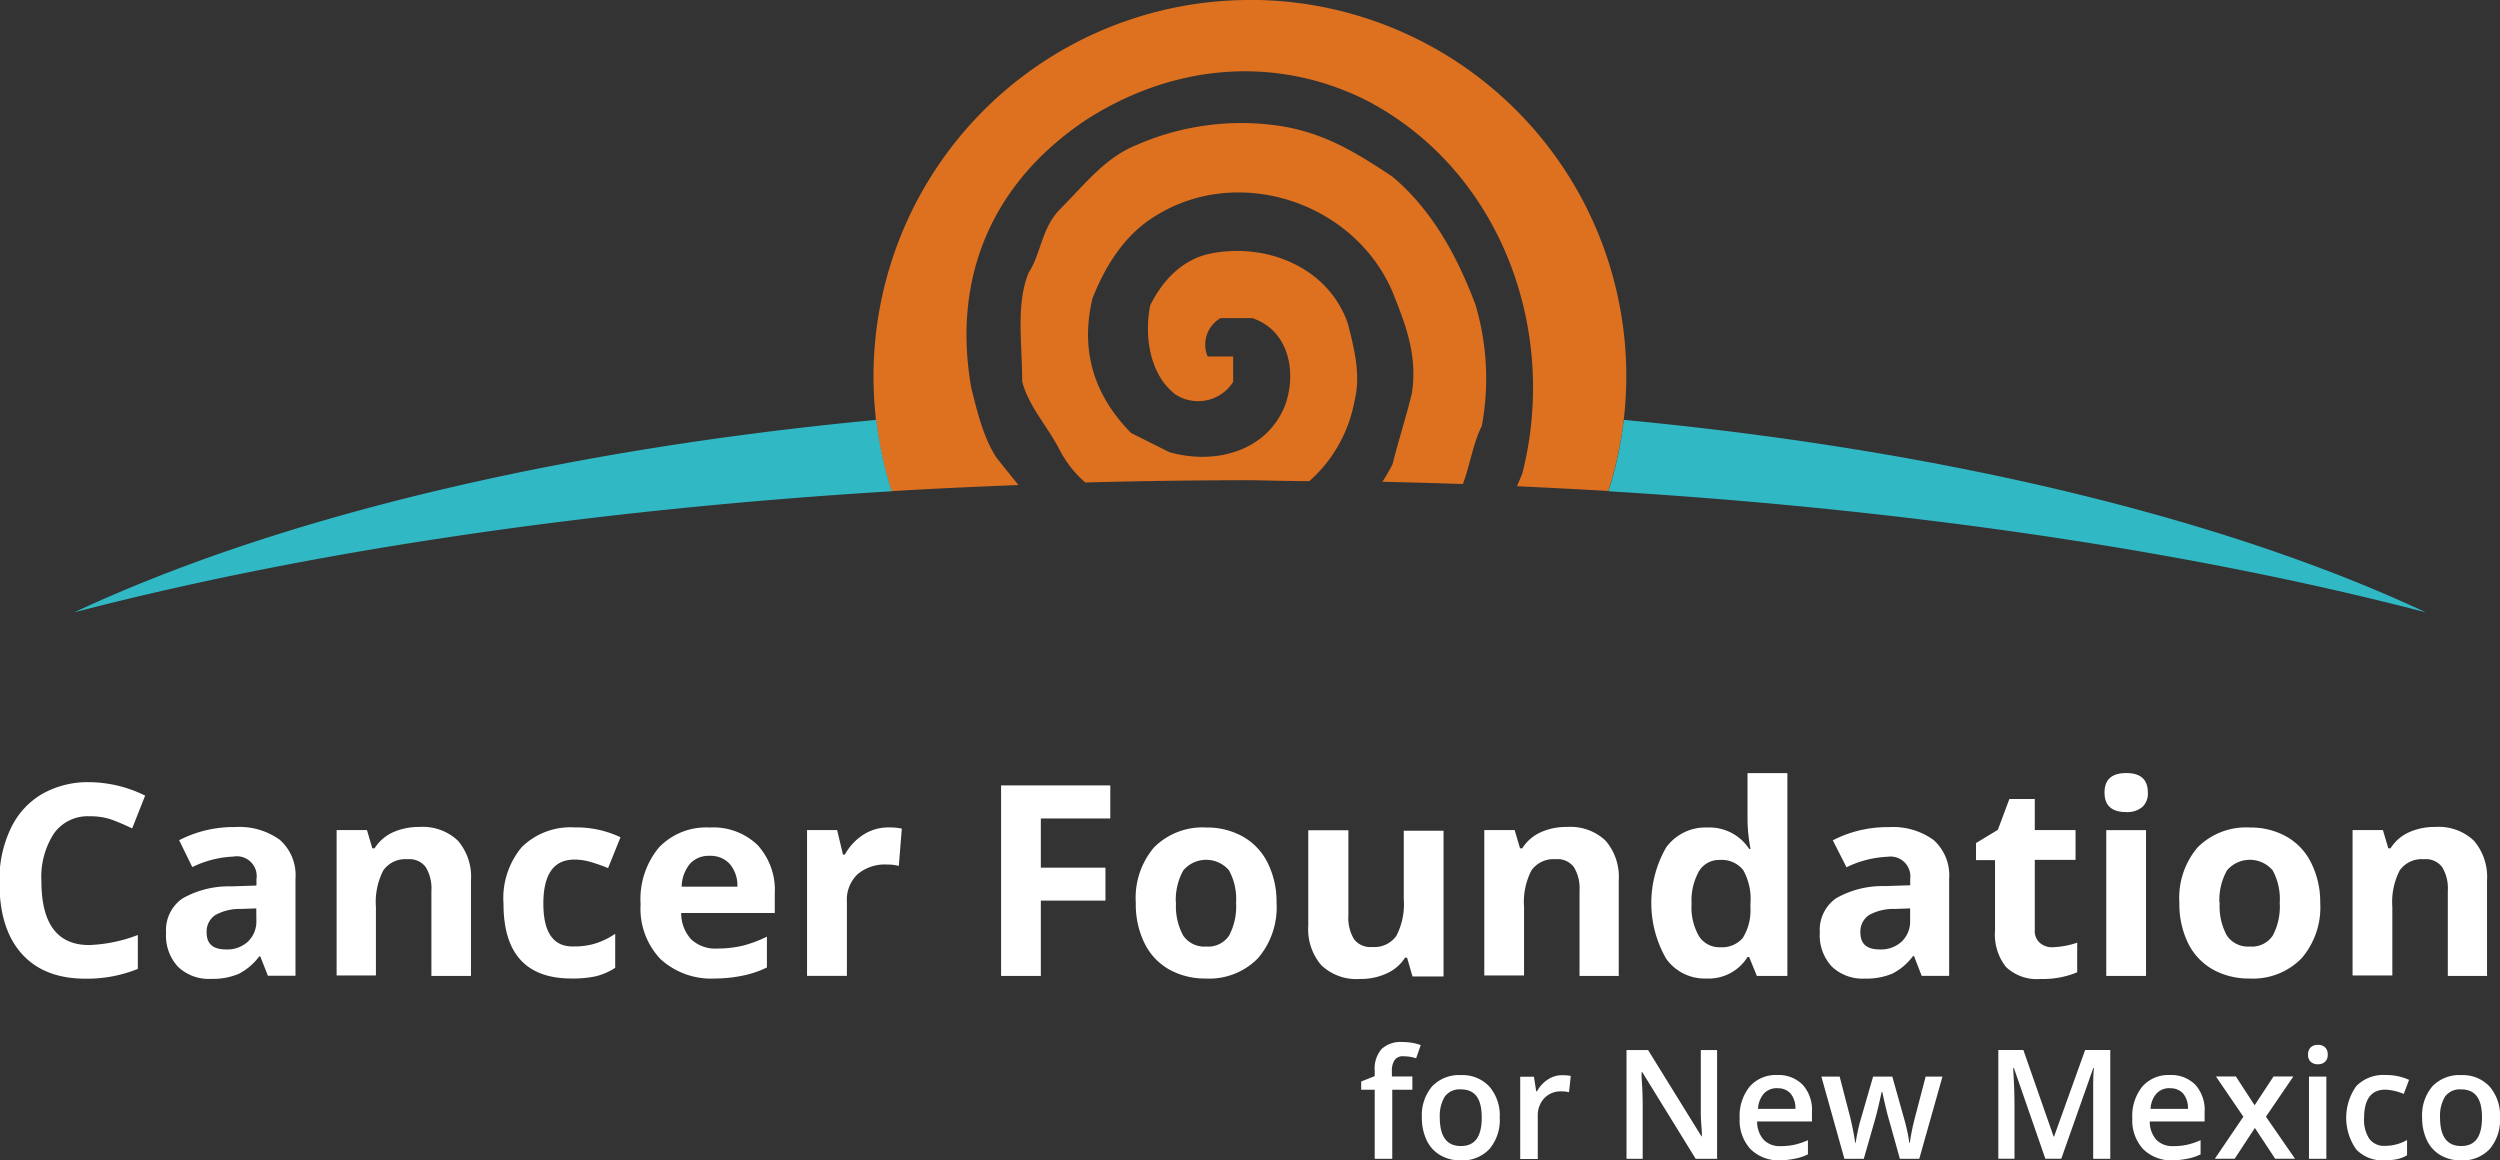 <svg id="Layer_1" data-name="Layer 1" xmlns="http://www.w3.org/2000/svg" viewBox="0 0 273.53 126.96"><rect x="0" y="0" width="273.53" height="126.96" fill="#333333" stroke="none"/><defs><style>.cls-1{fill:#de7120;}.cls-2{fill:#31b8c5;}.cls-3{fill:#fff;}</style></defs><title>CFFNM_LogoFinal</title><path class="cls-1" d="M151.73,141a15.38,15.38,0,0,0,4.94-8.77c.7-2.79,0-5.59-.7-8.38-2.1-6.28-9.08-9.08-15.37-7.68-2.79.7-4.89,2.79-6.28,5.59-.7,3.49,0,7.68,2.79,9.78a4.55,4.55,0,0,0,6.28-1.39v-2.79h-2.79a3.35,3.35,0,0,1,1.4-4.19h3.49c4.19,1.4,4.89,6.28,3.49,9.77-2.1,4.89-7.68,6.28-12.57,4.89l-4.19-2.1Q126,129.41,128,121c1.39-3.49,3.49-7,7-9.08,9.08-5.59,21.65-1.4,25.83,8.38,1.4,3.49,2.79,7,2.1,11.17-.7,2.79-1.39,4.89-2.1,7.68a19.33,19.33,0,0,1-1.11,1.92q4.44.1,8.81.25c.79-2.15,1.1-4.42,2.07-6.36a28.41,28.41,0,0,0-.7-13.27c-2.1-5.59-4.89-10.48-9.08-14-4.19-2.79-7.68-4.89-12.57-5.59a28.54,28.54,0,0,0-15.37,2.1c-3.49,1.4-5.59,4.19-8.38,7-2.1,2.1-2.1,4.89-3.49,7-1.4,3.49-.7,7.68-.7,11.88.7,2.79,2.79,4.89,4.19,7.68a12.09,12.09,0,0,0,2.71,3.39q8.89-.24,18-.25C147.42,140.93,149.57,141,151.73,141Z" transform="translate(-8.47 -88.36)"/><path class="cls-1" d="M145.23,88.36A41.19,41.19,0,0,0,106,142.1c4.57-.28,9.22-.49,13.9-.67-.76-.94-1.53-1.91-2.37-2.95-1.4-2.09-2.1-4.89-2.79-7.68-2.1-11.87,2.1-22.34,12.57-29.33,9.78-6.28,21-7,30.72-2.1,14.66,7.68,21,25.14,17,40.79-.19.49-.39.94-.59,1.4q5,.23,10,.52a41.16,41.16,0,0,0-39.2-53.73Z" transform="translate(-8.47 -88.36)"/><path class="cls-2" d="M186.13,134.3a40.82,40.82,0,0,1-1.68,7.81c33.73,2.05,64.34,6.71,89.44,13.25C252.1,145.16,221.42,137.63,186.13,134.3Z" transform="translate(-8.47 -88.36)"/><path class="cls-2" d="M104.35,134.3c-35.29,3.33-66,10.86-87.76,21.06,25.1-6.54,55.72-11.19,89.44-13.25A41.25,41.25,0,0,1,104.35,134.3Z" transform="translate(-8.47 -88.36)"/><path class="cls-3" d="M18.25,177.67a4.52,4.52,0,0,0-3.87,1.87A8.7,8.7,0,0,0,13,184.76q0,7,5.23,7a16.5,16.5,0,0,0,5.32-1.1v3.71a14.8,14.8,0,0,1-5.73,1.07q-4.55,0-7-2.76t-2.41-7.92A12.9,12.9,0,0,1,9.65,179a8.55,8.55,0,0,1,3.4-3.75,10.07,10.07,0,0,1,5.2-1.31,14,14,0,0,1,6.1,1.47L22.93,179a24,24,0,0,0-2.35-1A7.34,7.34,0,0,0,18.25,177.67Z" transform="translate(-8.47 -88.36)"/><path class="cls-3" d="M37.79,195.14,36.95,193h-.12a6.41,6.41,0,0,1-2.26,1.92,7.33,7.33,0,0,1-3,.54,4.88,4.88,0,0,1-3.61-1.31,5,5,0,0,1-1.32-3.74,4.22,4.22,0,0,1,1.78-3.74,10.27,10.27,0,0,1,5.35-1.33l2.76-.09v-.7A2.17,2.17,0,0,0,34,182.08a11.3,11.3,0,0,0-4.49,1.15l-1.44-2.94a13,13,0,0,1,6.1-1.44,7.57,7.57,0,0,1,4.92,1.4,5.17,5.17,0,0,1,1.71,4.25v10.62h-3Zm-1.28-7.39-1.68.06a5.42,5.42,0,0,0-2.82.68,2.16,2.16,0,0,0-.93,1.91c0,1.23.7,1.84,2.11,1.84a3.33,3.33,0,0,0,2.42-.87,3.06,3.06,0,0,0,.91-2.31Z" transform="translate(-8.47 -88.36)"/><path class="cls-3" d="M60,195.14H55.67v-9.32a4.46,4.46,0,0,0-.62-2.59,2.23,2.23,0,0,0-2-.86,2.94,2.94,0,0,0-2.64,1.22,7.54,7.54,0,0,0-.81,4v7.5H45.3V179.18h3.32l.59,2h.24a4.65,4.65,0,0,1,2-1.75,6.87,6.87,0,0,1,2.9-.59,5.59,5.59,0,0,1,4.22,1.5A6.05,6.05,0,0,1,60,184.72v10.41Z" transform="translate(-8.47 -88.36)"/><path class="cls-3" d="M71,195.42q-7.44,0-7.44-8.17a8.72,8.72,0,0,1,2-6.21,7.6,7.6,0,0,1,5.8-2.15,11.13,11.13,0,0,1,5,1.08L75,183.34c-.68-.28-1.32-.5-1.91-.67a6.19,6.19,0,0,0-1.77-.26q-3.4,0-3.4,4.82t3.4,4.68a7.67,7.67,0,0,0,2.32-.33,8.35,8.35,0,0,0,2.14-1.05v3.72a7,7,0,0,1-2.13.93A12.17,12.17,0,0,1,71,195.42Z" transform="translate(-8.47 -88.36)"/><path class="cls-3" d="M86.73,195.42a8.22,8.22,0,0,1-6-2.13,8,8,0,0,1-2.17-6,8.85,8.85,0,0,1,2-6.2,7.14,7.14,0,0,1,5.54-2.19,7,7,0,0,1,5.26,1.92,7.28,7.28,0,0,1,1.88,5.32v2.11H83a4.22,4.22,0,0,0,1.1,2.89,3.85,3.85,0,0,0,2.88,1,12.17,12.17,0,0,0,2.72-.3,13.64,13.64,0,0,0,2.68-1v3.37a10.54,10.54,0,0,1-2.44.85A15.06,15.06,0,0,1,86.73,195.42ZM86.12,182a2.75,2.75,0,0,0-2.17.88,4.09,4.09,0,0,0-.9,2.49h6.1a3.63,3.63,0,0,0-.84-2.49A2.82,2.82,0,0,0,86.12,182Z" transform="translate(-8.47 -88.36)"/><path class="cls-3" d="M105.67,178.89a6.84,6.84,0,0,1,1.47.13l-.33,4.08a5,5,0,0,0-1.28-.15,4.62,4.62,0,0,0-3.24,1.07,3.86,3.86,0,0,0-1.16,3v8.11H96.77V179.18h3.29l.64,2.68h.21a6,6,0,0,1,2-2.16A5.07,5.07,0,0,1,105.67,178.89Z" transform="translate(-8.47 -88.36)"/><path class="cls-3" d="M122.32,195.14H118V174.29h11.95v3.62h-7.6v5.38h7.07v3.61h-7.07v8.25Z" transform="translate(-8.47 -88.36)"/><path class="cls-3" d="M148.14,187.13a8.54,8.54,0,0,1-2.05,6.09,7.44,7.44,0,0,1-5.72,2.2,8,8,0,0,1-4-1,6.65,6.65,0,0,1-2.69-2.89,9.66,9.66,0,0,1-.94-4.39,8.52,8.52,0,0,1,2-6.07,7.49,7.49,0,0,1,5.73-2.17,8,8,0,0,1,4,1,6.7,6.7,0,0,1,2.7,2.87A9.55,9.55,0,0,1,148.14,187.13Zm-11,0a6.69,6.69,0,0,0,.78,3.58,2.78,2.78,0,0,0,2.53,1.21,2.73,2.73,0,0,0,2.5-1.2,6.79,6.79,0,0,0,.76-3.58,6.55,6.55,0,0,0-.77-3.55,3.28,3.28,0,0,0-5,0A6.61,6.61,0,0,0,137.12,187.13Z" transform="translate(-8.47 -88.36)"/><path class="cls-3" d="M163,195.14l-.58-2h-.22a4.6,4.6,0,0,1-2,1.72,6.73,6.73,0,0,1-2.92.61,5.58,5.58,0,0,1-4.24-1.5,6.05,6.05,0,0,1-1.43-4.33V179.2H156v9.32a4.49,4.49,0,0,0,.61,2.59,2.23,2.23,0,0,0,2,.86,2.94,2.94,0,0,0,2.64-1.22,7.54,7.54,0,0,0,.81-4v-7.5h4.35v15.95H163Z" transform="translate(-8.47 -88.36)"/><path class="cls-3" d="M185.64,195.14h-4.35v-9.32a4.46,4.46,0,0,0-.62-2.59,2.22,2.22,0,0,0-2-.86,2.94,2.94,0,0,0-2.64,1.22,7.54,7.54,0,0,0-.81,4v7.5h-4.35V179.18h3.32l.59,2h.24a4.65,4.65,0,0,1,2-1.75,6.76,6.76,0,0,1,2.9-.59,5.58,5.58,0,0,1,4.22,1.5,6.05,6.05,0,0,1,1.44,4.35v10.41Z" transform="translate(-8.47 -88.36)"/><path class="cls-3" d="M195.17,195.42a5.16,5.16,0,0,1-4.41-2.18,12.22,12.22,0,0,1,0-12.15,5.31,5.31,0,0,1,4.5-2.19,5.2,5.2,0,0,1,4.59,2.34H200a17.88,17.88,0,0,1-.33-3.18v-5.11h4.36v22.19h-3.34l-.84-2.07h-.18A5,5,0,0,1,195.17,195.42ZM196.7,192a3,3,0,0,0,2.44-1,5.7,5.7,0,0,0,.85-3.29v-.47a6.49,6.49,0,0,0-.79-3.68,3,3,0,0,0-2.58-1.11,2.56,2.56,0,0,0-2.26,1.23,6.57,6.57,0,0,0-.81,3.58,6.25,6.25,0,0,0,.81,3.53A2.65,2.65,0,0,0,196.7,192Z" transform="translate(-8.47 -88.36)"/><path class="cls-3" d="M218.73,195.14l-.84-2.17h-.12a6.41,6.41,0,0,1-2.26,1.92,7.33,7.33,0,0,1-3,.54,4.88,4.88,0,0,1-3.61-1.31,5,5,0,0,1-1.32-3.74,4.22,4.22,0,0,1,1.78-3.74,10.27,10.27,0,0,1,5.35-1.33l2.76-.09v-.7a2.17,2.17,0,0,0-2.48-2.42,11.3,11.3,0,0,0-4.49,1.15L209,180.3a13,13,0,0,1,6.1-1.44,7.57,7.57,0,0,1,4.92,1.4,5.17,5.17,0,0,1,1.71,4.25v10.62h-3Zm-1.28-7.39-1.68.06a5.42,5.42,0,0,0-2.82.68,2.16,2.16,0,0,0-.93,1.91c0,1.23.7,1.84,2.11,1.84a3.33,3.33,0,0,0,2.42-.87,3.06,3.06,0,0,0,.91-2.31v-1.31Z" transform="translate(-8.47 -88.36)"/><path class="cls-3" d="M233,192a9.35,9.35,0,0,0,2.74-.5v3.24a9.73,9.73,0,0,1-4,.73,4.9,4.9,0,0,1-3.8-1.32,5.76,5.76,0,0,1-1.19-4v-7.68h-2.08V180.6l2.39-1.45,1.26-3.37h2.78v3.4h4.46v3.26h-4.46v7.68a1.71,1.71,0,0,0,.52,1.37A2,2,0,0,0,233,192Z" transform="translate(-8.47 -88.36)"/><path class="cls-3" d="M238.73,175.07q0-2.12,2.37-2.13c1.58,0,2.37.71,2.37,2.13a2,2,0,0,1-.59,1.57,2.52,2.52,0,0,1-1.78.57C239.52,177.21,238.73,176.5,238.73,175.07Zm4.54,20.07h-4.35V179.19h4.35Z" transform="translate(-8.47 -88.36)"/><path class="cls-3" d="M262.33,187.13a8.54,8.54,0,0,1-2.05,6.09,7.44,7.44,0,0,1-5.72,2.2,8,8,0,0,1-4-1,6.71,6.71,0,0,1-2.7-2.89,9.75,9.75,0,0,1-.94-4.39,8.52,8.52,0,0,1,2-6.07,7.49,7.49,0,0,1,5.73-2.17,8,8,0,0,1,4,1,6.64,6.64,0,0,1,2.69,2.87A9.53,9.53,0,0,1,262.33,187.13Zm-11,0a6.69,6.69,0,0,0,.78,3.58,2.78,2.78,0,0,0,2.53,1.21,2.73,2.73,0,0,0,2.5-1.2,6.79,6.79,0,0,0,.76-3.58,6.55,6.55,0,0,0-.77-3.55,3.28,3.28,0,0,0-5,0A6.61,6.61,0,0,0,251.3,187.13Z" transform="translate(-8.47 -88.36)"/><path class="cls-3" d="M280.64,195.14h-4.35v-9.32a4.46,4.46,0,0,0-.62-2.59,2.22,2.22,0,0,0-2-.86,2.94,2.94,0,0,0-2.64,1.22,7.54,7.54,0,0,0-.81,4v7.5h-4.35V179.18h3.32l.59,2h.24a4.65,4.65,0,0,1,2-1.75,6.76,6.76,0,0,1,2.9-.59,5.58,5.58,0,0,1,4.22,1.5,6.05,6.05,0,0,1,1.44,4.35v10.41Z" transform="translate(-8.47 -88.36)"/><path class="cls-3" d="M163,207.59h-2.2v7.56h-1.92v-7.56h-1.48v-.9l1.48-.59v-.59a3.27,3.27,0,0,1,.75-2.37,3.05,3.05,0,0,1,2.29-.77,6.05,6.05,0,0,1,2,.33l-.51,1.45a4.38,4.38,0,0,0-1.35-.22,1.1,1.1,0,0,0-1,.41,2.06,2.06,0,0,0-.3,1.21v.59H163v1.44Z" transform="translate(-8.47 -88.36)"/><path class="cls-3" d="M172.56,210.63a4.92,4.92,0,0,1-1.13,3.45,4.05,4.05,0,0,1-3.15,1.24,4.31,4.31,0,0,1-2.23-.57,3.71,3.71,0,0,1-1.49-1.64,5.67,5.67,0,0,1-.52-2.47,4.89,4.89,0,0,1,1.12-3.42,4.07,4.07,0,0,1,3.17-1.23,4,4,0,0,1,3.1,1.26A4.83,4.83,0,0,1,172.56,210.63Zm-6.56,0q0,3.12,2.31,3.12c1.52,0,2.28-1,2.28-3.12s-.77-3.08-2.3-3.08a2,2,0,0,0-1.75.8A4.08,4.08,0,0,0,166,210.63Z" transform="translate(-8.47 -88.36)"/><path class="cls-3" d="M179.33,206a4.84,4.84,0,0,1,1,.08l-.19,1.78a3.58,3.58,0,0,0-.85-.09,2.45,2.45,0,0,0-1.86.75,2.72,2.72,0,0,0-.71,1.94v4.71h-1.92v-9h1.5l.25,1.59h.09a3.55,3.55,0,0,1,1.17-1.28A2.79,2.79,0,0,1,179.33,206Z" transform="translate(-8.47 -88.36)"/><path class="cls-3" d="M196.41,215.15H194l-5.85-9.49h-.07l0,.53c.07,1,.12,1.93.12,2.77v6.19h-1.77V203.25h2.36l5.84,9.44h.05c0-.12,0-.58-.07-1.36s-.05-1.4-.05-1.84v-6.24h1.78v11.91Z" transform="translate(-8.47 -88.36)"/><path class="cls-3" d="M203.28,215.31a4.35,4.35,0,0,1-3.29-1.23,4.65,4.65,0,0,1-1.18-3.37,5.1,5.1,0,0,1,1.1-3.47,3.8,3.8,0,0,1,3-1.26,3.72,3.72,0,0,1,2.81,1.08,4.14,4.14,0,0,1,1,3v1h-6a3,3,0,0,0,.71,2,2.46,2.46,0,0,0,1.88.7,6.89,6.89,0,0,0,1.49-.15,8.1,8.1,0,0,0,1.48-.5v1.55a5.79,5.79,0,0,1-1.41.47A8.81,8.81,0,0,1,203.28,215.31Zm-.35-7.89a1.91,1.91,0,0,0-1.46.58,2.71,2.71,0,0,0-.65,1.68h4.09a2.52,2.52,0,0,0-.54-1.69A1.85,1.85,0,0,0,202.93,207.43Z" transform="translate(-8.47 -88.36)"/><path class="cls-3" d="M216.34,215.15l-1.17-4.2c-.14-.44-.4-1.48-.76-3.11h-.07c-.31,1.47-.57,2.5-.75,3.12l-1.2,4.19h-2.12l-2.52-9h2l1.15,4.44c.26,1.1.44,2,.55,2.81h.05c.06-.4.14-.85.25-1.36s.21-.9.29-1.15l1.37-4.74h2.1l1.33,4.74q.12.4.3,1.22a9.32,9.32,0,0,1,.22,1.28h.07a23.36,23.36,0,0,1,.57-2.8l1.16-4.44H221l-2.54,9h-2.15Z" transform="translate(-8.47 -88.36)"/><path class="cls-3" d="M232.26,215.15l-3.45-9.95h-.07c.09,1.48.14,2.86.14,4.15v5.79h-1.77V203.24h2.74l3.31,9.47h.05l3.4-9.47h2.75v11.91h-1.87v-5.89c0-.59,0-1.36,0-2.31s.06-1.52.08-1.73h-.07L234,215.14h-1.71Z" transform="translate(-8.47 -88.36)"/><path class="cls-3" d="M246.24,215.31a4.35,4.35,0,0,1-3.29-1.23,4.65,4.65,0,0,1-1.18-3.37,5.1,5.1,0,0,1,1.1-3.47,3.8,3.8,0,0,1,3-1.26,3.72,3.72,0,0,1,2.81,1.08,4.14,4.14,0,0,1,1,3v1h-6a3,3,0,0,0,.71,2,2.46,2.46,0,0,0,1.88.7,6.89,6.89,0,0,0,1.49-.15,8.1,8.1,0,0,0,1.48-.5v1.55a5.79,5.79,0,0,1-1.41.47A8.91,8.91,0,0,1,246.24,215.31Zm-.36-7.89a1.91,1.91,0,0,0-1.46.58,2.71,2.71,0,0,0-.65,1.68h4.09a2.52,2.52,0,0,0-.54-1.69A1.85,1.85,0,0,0,245.89,207.43Z" transform="translate(-8.47 -88.36)"/><path class="cls-3" d="M253.92,210.54l-3-4.4h2.18l2.05,3.15,2.07-3.15h2.17l-3,4.4,3.18,4.6h-2.17l-2.22-3.37-2.21,3.37h-2.17Z" transform="translate(-8.47 -88.36)"/><path class="cls-3" d="M261,203.75a1.07,1.07,0,0,1,.28-.79,1.12,1.12,0,0,1,.81-.28,1.07,1.07,0,0,1,.78.28,1.05,1.05,0,0,1,.28.79,1,1,0,0,1-.28.77,1.06,1.06,0,0,1-.78.28,1.09,1.09,0,0,1-.81-.28A1,1,0,0,1,261,203.75Zm2,11.4H261.1v-9H263Z" transform="translate(-8.47 -88.36)"/><path class="cls-3" d="M269.38,215.31a3.94,3.94,0,0,1-3.11-1.19,6,6,0,0,1,0-6.92,4.13,4.13,0,0,1,3.21-1.22,6,6,0,0,1,2.57.53l-.58,1.54a5.9,5.9,0,0,0-2-.47q-2.34,0-2.34,3.11a3.75,3.75,0,0,0,.58,2.28,2,2,0,0,0,1.7.76,4.83,4.83,0,0,0,2.42-.64v1.67a3.67,3.67,0,0,1-1.1.43A6.49,6.49,0,0,1,269.38,215.31Z" transform="translate(-8.47 -88.36)"/><path class="cls-3" d="M282,210.63a4.92,4.92,0,0,1-1.13,3.45,4.05,4.05,0,0,1-3.15,1.24,4.31,4.31,0,0,1-2.23-.57,3.71,3.71,0,0,1-1.49-1.64,5.67,5.67,0,0,1-.52-2.47,4.89,4.89,0,0,1,1.12-3.42,4.07,4.07,0,0,1,3.17-1.23,4,4,0,0,1,3.1,1.26A4.83,4.83,0,0,1,282,210.63Zm-6.56,0q0,3.12,2.31,3.12c1.52,0,2.28-1,2.28-3.12s-.77-3.08-2.3-3.08a2,2,0,0,0-1.75.8A4.08,4.08,0,0,0,275.44,210.63Z" transform="translate(-8.47 -88.36)"/></svg>